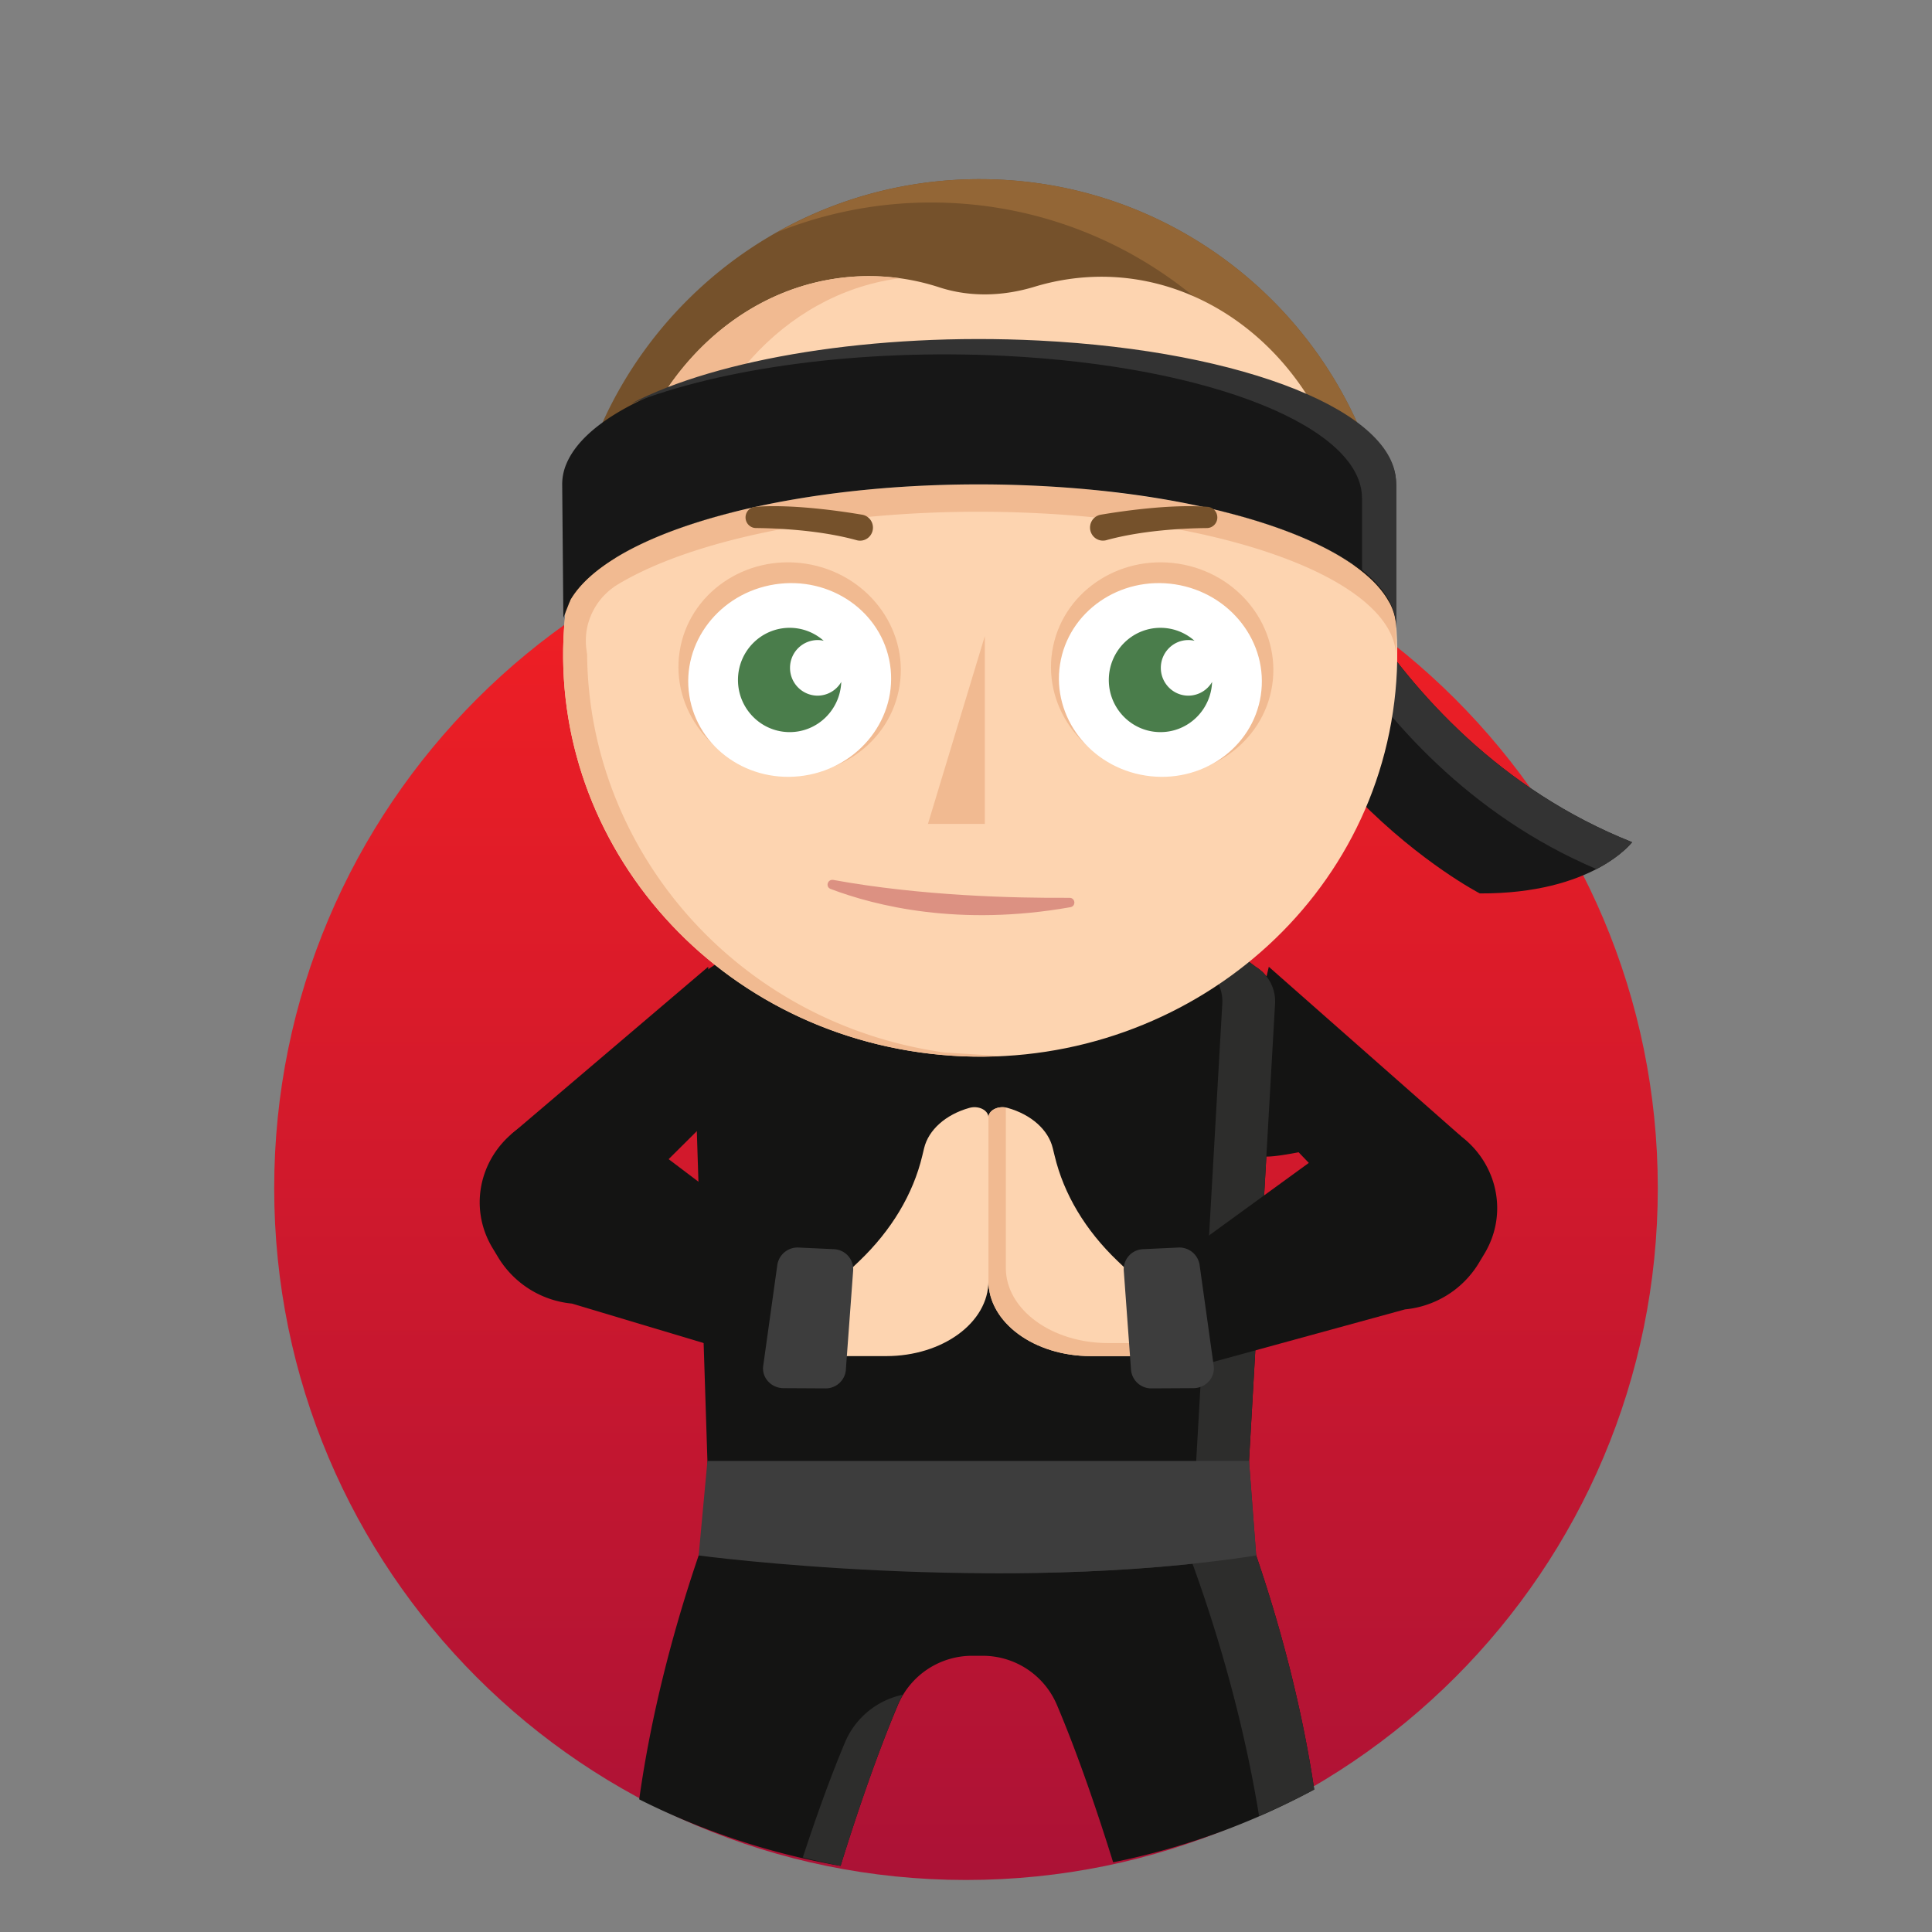 <?xml version="1.0" standalone="no"?>
<svg xmlns:xlink="http://www.w3.org/1999/xlink" xmlns="http://www.w3.org/2000/svg" viewBox="0 0 1200 1200" id="ninja"><rect x="0" y="0" width="1200" height="1200" fill="#808080" stroke="none"/><desc>eyJiZ0NvbG9yIjoiUmVkIiwiY29udGV4dCI6eyJiZWFyZENvbG9yIjoiIzc1NTEyYiIsImV5ZXNDb2xvciI6IiM0YTdkNGIiLCJoYWlyQ29sb3IiOiIjNzU1MTJiIiwiaGFpckNvbG9yQWNjZW50IjoiIzkzNjYzNiIsInNoYWRvd0NvbG9yIjoiI2YxYmE5MSIsInNraW5Db2xvciI6IiNmZGQ0YjAifSwiZWxlbWVudHMiOlt7InBvcyI6NCwibmFtZSI6ImJhbmRhbmExIn0seyJwb3MiOjAsIm5hbWUiOiJib2R5QSJ9LHsicG9zIjo2LCJuYW1lIjoiZXllYnJvdzUifSx7InBvcyI6NSwibmFtZSI6ImV5ZXMzIn0seyJwb3MiOjMsIm5hbWUiOiJoYWlyMTIifSx7InBvcyI6MSwibmFtZSI6ImhlYWQifSx7InBvcyI6MiwibmFtZSI6Im1vdXNlQW5kTm9zZSJ9XX0=</desc><defs><linearGradient id="a" x1="0" x2="0" y1="0" y2="1"><stop offset="0" stop-color="#f42023"/><stop offset="1" stop-color="#ac1236"/></linearGradient></defs><path fill="url(#a)" d="M170.31 738c0 237.32 192.38 429.69 429.69 429.69 237.32 0 429.69-192.37 429.69-429.7 0-237.3-192.37-429.68-429.69-429.68-237.3 0-429.69 192.37-429.69 429.69"/><g><path fill="#141413" d="M725.78 693.89s51.74 20.53 58.21 24.03c6.5 3.51 76.98-14.76 76.98-14.76L784 603.56zM607.1 934.8l-155.08-16.35s-39.83 90.53-55 199.16a450.87 450.87 0 00125.08 41.33c10.55-33.93 22.75-69.6 35.6-99.93a50.02 50.02 0 0146.05-30.57h6.7a50 50 0 0146.04 30.57c12.57 29.66 24.53 64.43 34.9 97.7a452.18 452.18 0 00124.91-45.2c-15.78-105.89-54.13-193.05-54.13-193.05zm0 0"/><path fill="#141413" d="M649.29 559.7h-124.1a85.78 85.78 0 00-51.53 17.2l-30.95 23.24a25.65 25.65 0 00-4.53 3.42 25.11 25.11 0 00-7.94 19.19l10.43 324.45h332.86l18.44-323.73a25.19 25.19 0 00-8.01-19.9h.03l-.26-.21a25.3 25.3 0 00-3.94-2.97l-31.27-23.49a85.83 85.83 0 00-51.55-17.2zm0 0"/><path fill="#fdd4b0" d="M538.98 842.3h11.44c35.09 0 63.53-20.86 63.53-46.68V694.08c0-4.49-6.11-7.58-11.83-5.96-14.74 4.13-25.42 13.66-28.15 25.06l-1.12 4.67c-5.68 23.84-19.12 46.28-39.15 65.44L520.6 795.8v46.5"/><path fill="#fdd4b0" d="M688.92 842.3h-11.44c-35.09 0-63.53-20.86-63.53-46.68V694.08c0-4.49 6.11-7.58 11.83-5.96 14.74 4.13 25.42 13.66 28.12 25.06l1.15 4.67c5.68 23.84 19.09 46.28 39.15 65.44l13.09 12.51v46.5"/><path fill="#f1ba91" d="M699.7 834.2h-11.43c-35.1 0-63.53-20.89-63.53-46.67v-99.6c-5.4-1-10.79 1.95-10.79 6.12v101.57c0 25.78 28.44 46.67 63.53 46.67h29.81v-8.09"/><path fill="#141413" d="M770 677.62l76.18 79.28 61.34-51.13-119.44-105.28zm-452.46 26.93l64.21 48.75 60.66-60.26-2.52-92.58zm0 0"/><path fill="#2d2d2c" d="M783.96 603.56h.04l-.26-.2a25.3 25.3 0 00-3.95-2.97l-31.28-23.49a85.66 85.66 0 00-51.54-17.2h-32.8a85.7 85.7 0 0151.55 17.2L747 600.4a24.3 24.3 0 013.94 2.96l.28.2h-.03a25.11 25.11 0 018 19.9L742.98 907.4l4.46 58.73c-47.55 7.42-97.55 10.4-144.3 10.95 55.59.62 118.2-1.77 177.1-10.95l-4.46-58.73 16.18-283.95a25.12 25.12 0 00-8-19.9"/><path fill="#141413" d="M330.99 695.7c-30.82 14.78-42.25 51.2-24.96 79.64l3.7 6.12a60.26 60.26 0 0045.49 28.22l140.22 42 7.63-65.33-122.18-92.4a62.74 62.74 0 00-49.9 1.79"/><path fill="#3d3d3d" d="M525.36 850.92l4.56-61.91a12.48 12.48 0 00-12.22-13.13l-21.47-1a12.73 12.73 0 00-13.4 10.64l-8.78 62.81c-1.04 7.34 4.93 13.88 12.7 13.88l25.7.14a12.58 12.58 0 0012.94-11.43"/><path fill="#2d2d2c" d="M560.74 1052.64a50.14 50.14 0 00-36.01 29.84c-9.16 21.87-17.98 46.48-26.1 71.23a450.87 450.87 0 0023.47 5.23c8.48-27.26 18.02-55.64 28.1-81.47a717.62 717.62 0 017.64-19.06 51 51 0 012.9-5.77zM762.2 918.51l-154.54 16.52-115.42-12.34-39.65-4.18c-.07.16-4.24 9.84-10.4 26.56l132.3 14.13 155.04-16.56s35.88 82.7 52.5 185.31a452.18 452.18 0 0034.27-16.43c-15.75-105.72-53.97-192.71-54.1-193.01z"/><path fill="#3d3d3d" d="M433.95 966.14s186.82 24.87 346.3 0l-4.46-58.73H439.4"/><path fill="#141413" d="M847.01 697.54l-122.17 88.8 7.65 65.34 140.2-38.4a60.26 60.26 0 0045.48-28.2l3.7-6.14c17.26-28.44 5.86-64.86-24.95-79.64a62.42 62.42 0 00-49.9-1.76"/><path fill="#3d3d3d" d="M702.5 850.92l-4.52-61.91a12.48 12.48 0 0112.22-13.13l21.47-1a12.73 12.73 0 0113.4 10.64l8.78 62.81c1.04 7.34-4.92 13.88-12.7 13.88l-25.7.14a12.62 12.62 0 01-12.94-11.43"/><path fill="#171717" d="M798.73 283.85s51.8 174.33 215 239.24c0 0-24.11 32.14-94.59 31.83 0 0-144.94-74.8-167.98-243.41"/><path fill="#333" d="M798.73 283.85l-47.57 27.66c.46 3.42 1 6.78 1.56 10.11l31.09-18.07S834.07 472.7 991.56 539.8c15.76-8.21 22.17-16.7 22.17-16.7-163.2-64.91-215-239.24-215-239.24"/></g><g><path fill="#fdd4b0" d="M865.17 442.25c-20.46 136.52-151.8 231.2-293.4 211.47-141.57-19.7-239.76-146.38-219.3-282.88 20.45-136.52 151.8-231.2 293.38-211.49 141.56 19.7 239.76 146.38 219.32 282.9"/><path fill="#f1ba91" d="M618.92 300.18c-84.5-.04-230.4 16.92-262.66 50.96a244.95 244.95 0 00-3.78 19.7 240.4 240.4 0 0019.62 137.1 254.28 254.28 0 0070.19 89.92l1.5 1.22 1.79 1.4c1.11.88 2.23 1.75 3.36 2.61l.52.4c34.38 25.9 76.03 43.79 122.32 50.23 8.66 1.2 17.28 1.98 25.84 2.35 8.2.32 16.36.27 24.43-.14l-35.53-2.22C458.28 635.67 365.76 529 364.67 406.61c-.2-1.47-.41-2.96-.58-4.45-.5-4.78-.15-9.6 1.04-14.26l.01-.08h.02a41.2 41.2 0 0118.68-24.87c51.45-31 153.37-49.6 261.29-44.16 81.7 4.1 148.9 21.1 187.25 44.2 22.25 13.43 34.78 28.88 34.73 45.11h.03l-.03-20.53a239.48 239.48 0 00-2.41-20.1c-47.51-36.48-87.52-54.73-218.91-66.58-7.93-.47-16.98-.71-26.87-.71z"/></g><g><path fill="#f1ba91" d="M611.7 395.05v116.71h-35.34"/><path fill="#dc9182" d="M664.25 557.65c-34.16.23-92.22-1.18-146.61-11.1-3.62-.65-5.13 4.3-1.71 5.6 28 10.61 79.9 23.52 148.9 11.33 3.64-.65 3.13-5.86-.58-5.83"/></g><g><path fill="#75512b" d="M609.26 111.28c-141.97-.39-257.4 114.4-257.78 256.39 0 2.15.03 4.3.09 6.43h2.14l.64-1.63c5.7-9.7 15.84-18.75 29.55-26.93 18.09-10.8 42.43-20.08 71.08-27.33a332.5 332.5 0 01153.82-37 332.6 332.6 0 01151.43 36.69c29.5 7.4 54.08 16.86 72.2 27.68 14.65 8.75 25.06 18.38 30.46 28.52h2.68c.05-1.68.07-3.36.08-5.04.38-141.98-114.4-257.4-256.39-257.78z"/><path fill="#936636" d="M609.26 111.28a255.86 255.86 0 00-126.64 33 256.24 256.24 0 0196.43-18.5c129.15.35 235.78 95.88 253.71 220 14.48 8.7 24.77 18.26 30.13 28.32h2.68c.04-1.68.07-3.36.08-5.04.38-141.98-114.4-257.4-256.39-257.78z"/><path fill="#fdd4b0" d="M540.29 171.5c-8.9-.03-17.93.78-27.02 2.5-75.51 14.32-130.56 88.52-131.08 172.58l1.7-1.04c45.02-26.87 128.68-44.33 221.2-44.67 13.2-.05 26.6.25 40.1.92 81.7 4.08 148.9 20.9 187.24 43.79 3.12 1.86 6.02 3.77 8.75 5.7.15-9.22-.34-18.57-1.53-28-12.16-96.3-91.78-163.29-177.82-149.62a144.23 144.23 0 00-19.21 4.43c-19.42 5.91-39.96 6.64-59.29.35a140.57 140.57 0 00-43.04-6.94z"/><path fill="#f1ba91" d="M539.19 171.52c-8.54.03-17.2.84-25.92 2.49-75.48 14.31-130.48 88.44-131.06 172.45l.3-.08 1.39-.84c10.34-6.18 22.75-11.85 36.82-16.93 7.64-76.4 60.04-141.22 130.08-154.5 2.7-.52 5.4-.92 8.08-1.27-6.47-.89-13.05-1.34-19.7-1.32z"/></g><g><path fill="#171717" d="M867.16 300.86c.15-43.73-92.83-82.02-221.98-88.45-141.57-7.06-272.92 26.83-293.37 75.67a32.5 32.48 0 00-2.62 13.3l.72 82.35 4.44-11.26c5.7-9.7 15.84-18.75 29.55-26.93 51.44-30.7 153.36-49.13 261.28-43.75 81.72 4.08 148.91 20.9 187.25 43.79 22.26 13.29 34.79 28.6 34.73 44.68h.04v-89.4"/><path fill="#333" d="M867.11 299.97c.15-43.75-92.85-82.02-221.97-88.46-102.4-5.1-199.42 11.22-253.03 39.12 55.86-21.97 141.78-34.09 231.88-29.6 129.14 6.45 222.13 44.72 221.96 88.47h.06v44.57c13.65 10.93 21.14 22.88 21.1 35.28h.04v-89.38"/></g><g><path fill="#f1ba91" d="M422.14 404.63c-5.58 35.93 20.5 69.8 58.23 75.64 37.72 5.85 72.83-18.54 78.4-54.48 5.56-35.94-20.5-69.8-58.23-75.66-37.74-5.85-72.83 18.54-78.4 54.5"/><path fill="#fff" d="M552.82 412.67c5.07 32.8-18.7 63.7-53.13 69.05-34.43 5.34-66.46-16.93-71.54-49.7-5.09-32.8 18.7-63.7 53.13-69.06 34.43-5.34 66.46 16.93 71.54 49.71"/><path fill="#4a7d4b" d="M507.8 432.08a17.2 17.2 0 01-17.1-17.26 17.2 17.2 0 0117.1-17.27c1.32 0 2.6.17 3.82.45a31.79 31.79 0 00-21.13-8.05c-17.73 0-32.12 14.5-32.12 32.4 0 17.87 14.4 32.38 32.12 32.38 17.3 0 31.38-13.85 32.03-31.15a17.05 17.05 0 01-14.72 8.5"/><path fill="#f1ba91" d="M653.53 404.63c-5.56 35.93 20.5 69.8 58.23 75.64 37.72 5.85 72.84-18.54 78.4-54.48 5.57-35.94-20.5-69.8-58.22-75.66-37.73-5.85-72.84 18.54-78.4 54.5"/><path fill="#fff" d="M658.4 412.67c-5.08 32.8 18.72 63.7 53.13 69.05 34.43 5.34 66.46-16.93 71.55-49.7 5.08-32.8-18.72-63.7-53.13-69.06-34.43-5.34-66.46 16.93-71.55 49.71"/><path fill="#4a7d4b" d="M738.11 432.08c-9.45 0-17.1-7.74-17.1-17.26 0-9.53 7.65-17.27 17.1-17.27 1.32 0 2.6.17 3.82.45a31.79 31.79 0 00-21.13-8.05c-17.73 0-32.1 14.5-32.1 32.4 0 17.87 14.37 32.38 32.1 32.38 17.31 0 31.4-13.85 32.05-31.15a17.1 17.1 0 01-14.74 8.5"/></g><path fill="#75512b" d="M469.53 327.97c13.11.13 39.7 1.24 62.6 7.57a8 8.1 0 009.96-9.2 8.02 8.11 0 00-6.56-6.64c-12.45-2.11-43.16-6.7-66.44-4.9a6.52 6.6 0 00.44 13.18m280.12 0c-13.1.12-39.71 1.23-62.6 7.56a8.02 8.11 0 11-3.4-15.84c12.45-2.11 43.16-6.7 66.44-4.9a6.5 6.58 0 015.85 5.12 6.5 6.58 0 01-6.29 8.06"/></svg>